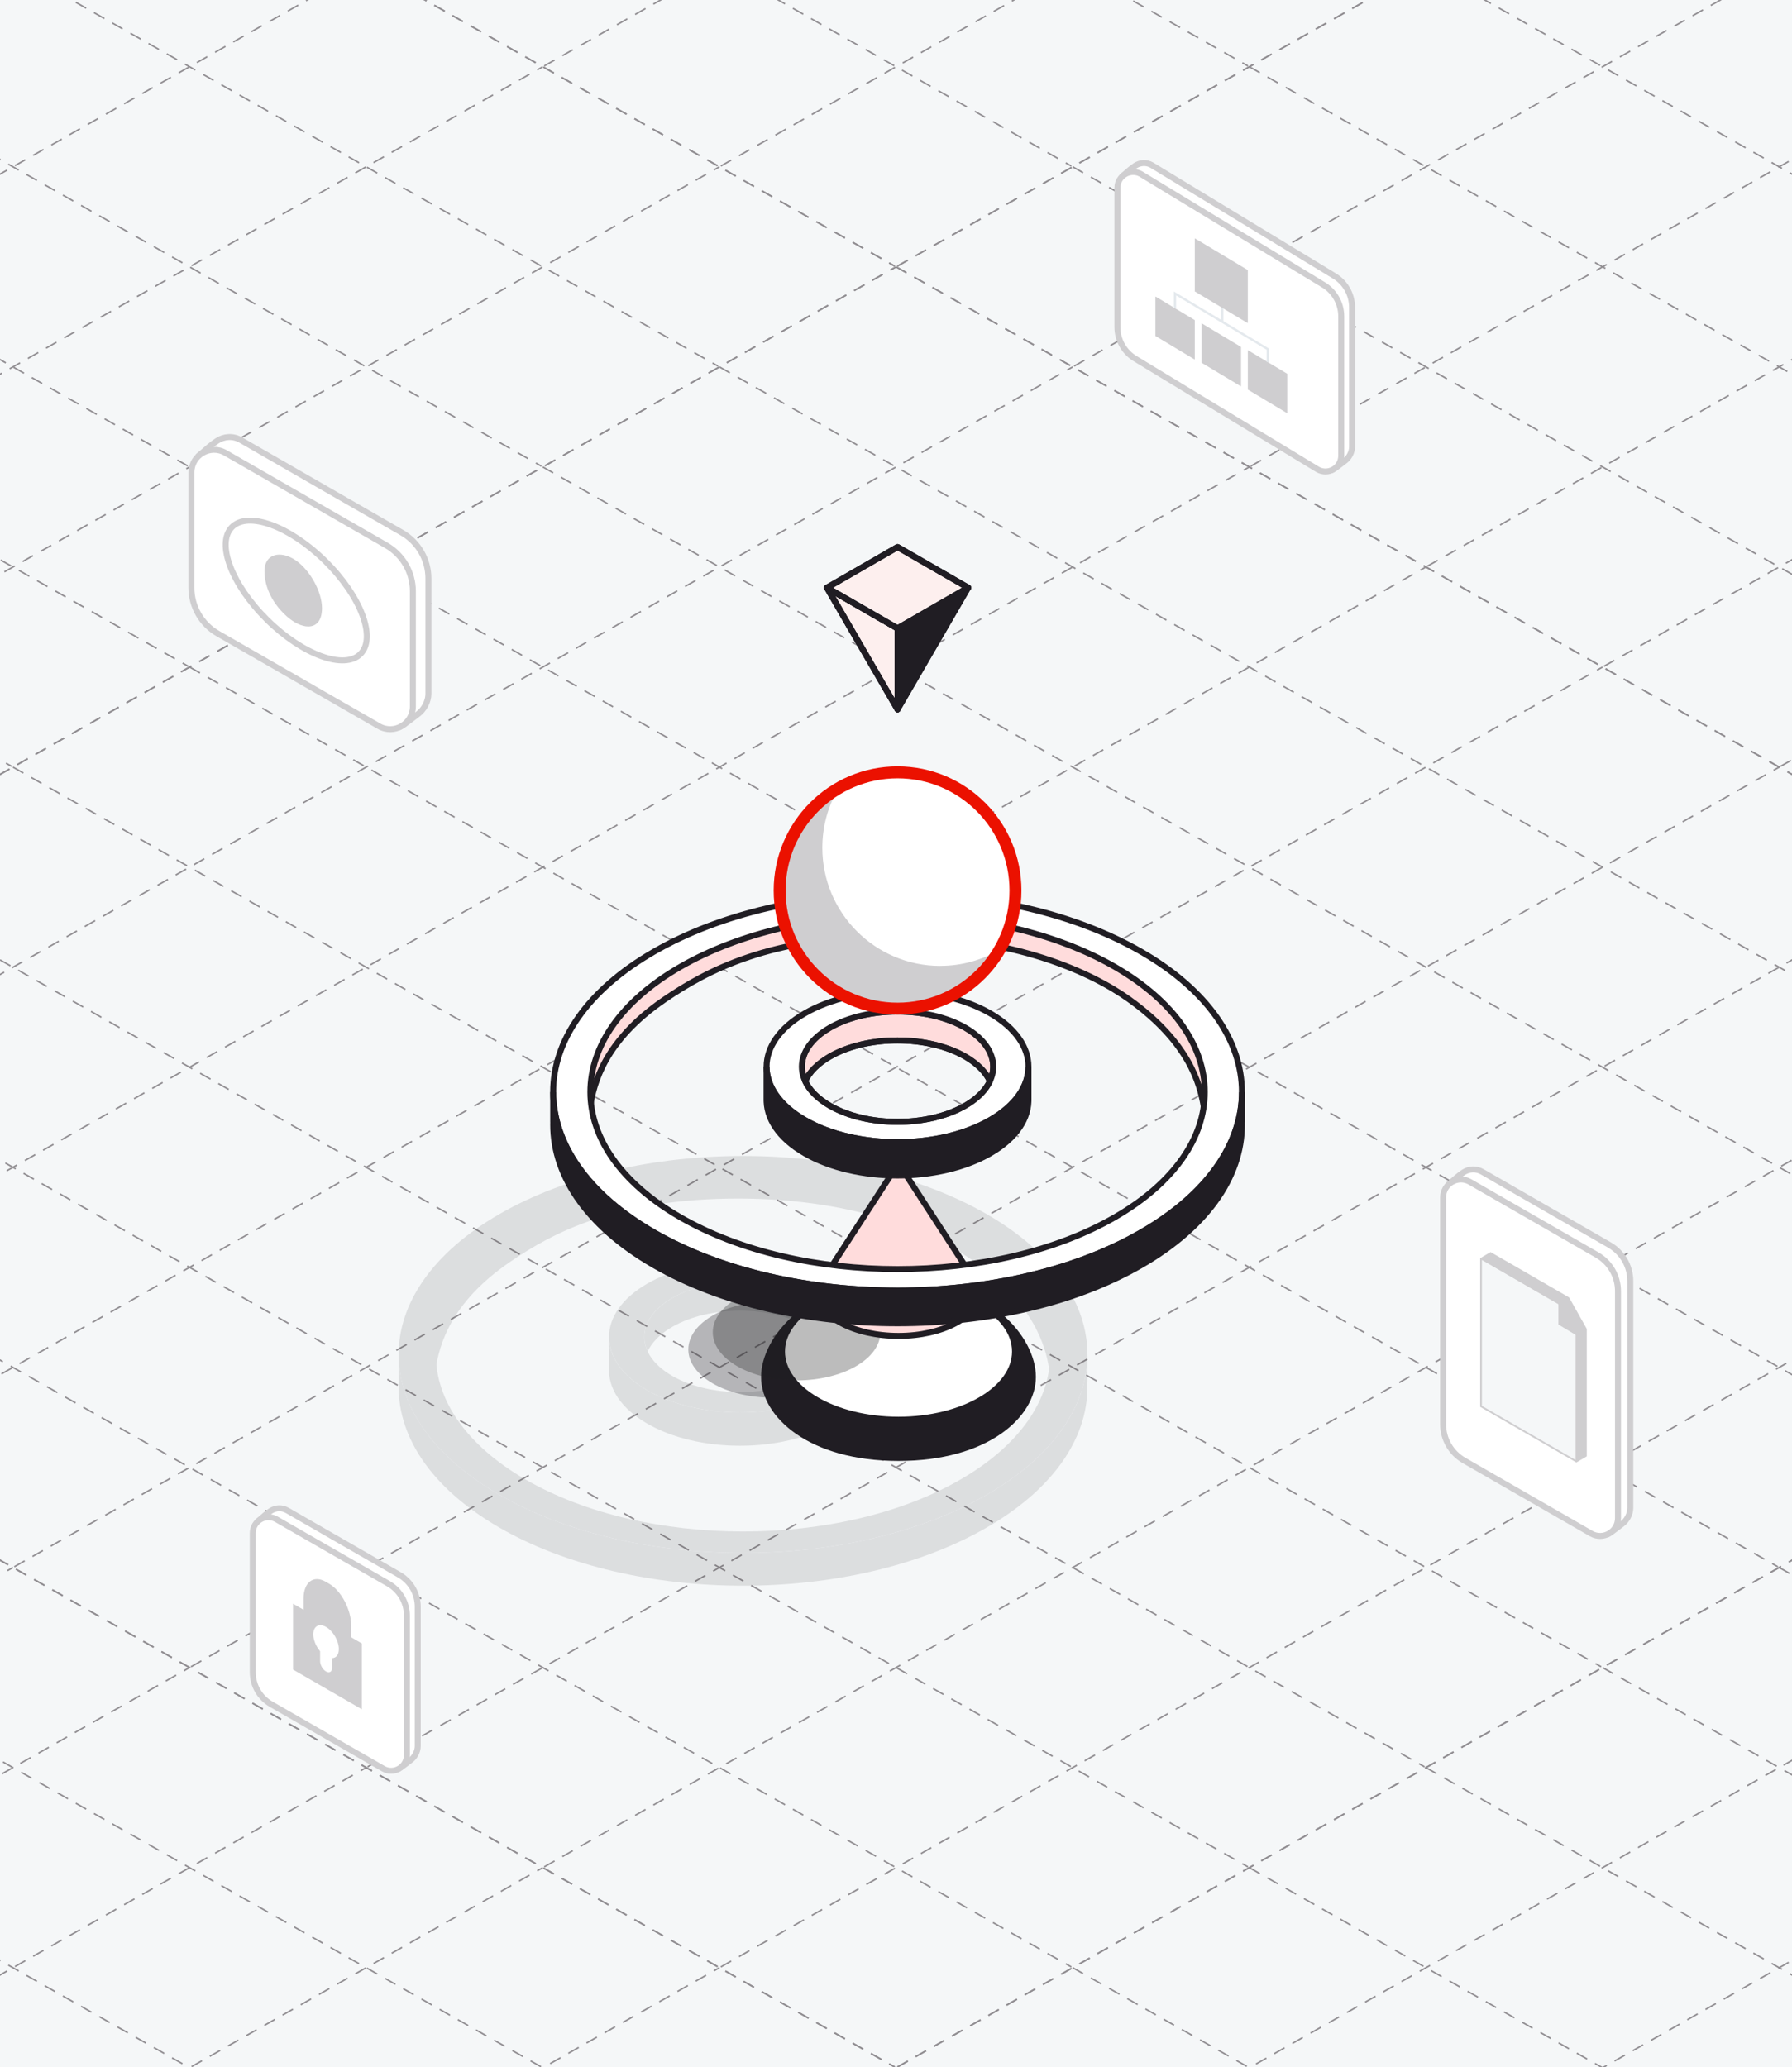 <?xml version="1.0" encoding="UTF-8"?>
<svg xmlns="http://www.w3.org/2000/svg" width="600" height="692" viewBox="0 0 600 692" fill="none">
  <rect x="0" y="0" width="600" height="692" fill="#333333" stroke="none"/>
  <g clip-path="url(#clip0_7909_12325)">
    <rect width="600" height="692" fill="#F5F7F8"></rect>
    <path d="M-231.76 390.49L300.02 89.33" stroke="#918E92" stroke-width="0.5" stroke-dasharray="4 3"></path>
    <path d="M-172.629 423.98L359.161 122.82" stroke="#918E92" stroke-width="0.5" stroke-dasharray="4 3"></path>
    <path d="M-113.49 457.47L418.3 156.31" stroke="#918E92" stroke-width="0.5" stroke-dasharray="4 3"></path>
    <path d="M-54.35 490.96L477.43 189.8" stroke="#918E92" stroke-width="0.5" stroke-dasharray="4 3"></path>
    <path d="M4.791 524.46L536.571 223.29" stroke="#918E92" stroke-width="0.5" stroke-dasharray="4 3"></path>
    <path d="M63.93 557.95L595.71 256.79" stroke="#918E92" stroke-width="0.5" stroke-dasharray="4 3"></path>
    <path d="M123.061 591.44L654.851 290.28" stroke="#918E92" stroke-width="0.5" stroke-dasharray="4 3"></path>
    <path d="M182.201 624.93L713.991 323.77" stroke="#918E92" stroke-width="0.5" stroke-dasharray="4 3"></path>
    <path d="M241.34 658.42L773.12 357.26" stroke="#918E92" stroke-width="0.5" stroke-dasharray="4 3"></path>
    <path d="M300.48 691.91L832.26 390.75" stroke="#918E92" stroke-width="0.5" stroke-dasharray="4 3"></path>
    <path d="M300.02 89.33L831.8 390.49" stroke="#918E92" stroke-width="0.5" stroke-dasharray="4 3"></path>
    <path d="M240.879 122.82L772.659 423.98" stroke="#918E92" stroke-width="0.5" stroke-dasharray="4 3"></path>
    <path d="M181.74 156.31L713.53 457.47" stroke="#918E92" stroke-width="0.5" stroke-dasharray="4 3"></path>
    <path d="M122.6 189.8L654.39 490.96" stroke="#918E92" stroke-width="0.5" stroke-dasharray="4 3"></path>
    <path d="M63.469 223.29L595.249 524.46" stroke="#918E92" stroke-width="0.5" stroke-dasharray="4 3"></path>
    <path d="M4.33 256.79L536.11 557.95" stroke="#918E92" stroke-width="0.5" stroke-dasharray="4 3"></path>
    <path d="M-54.81 290.28L476.969 591.44" stroke="#918E92" stroke-width="0.5" stroke-dasharray="4 3"></path>
    <path d="M-113.951 323.77L417.839 624.93" stroke="#918E92" stroke-width="0.5" stroke-dasharray="4 3"></path>
    <path d="M-173.09 357.26L358.7 658.42" stroke="#918E92" stroke-width="0.5" stroke-dasharray="4 3"></path>
    <path d="M-232.221 390.75L299.559 691.91" stroke="#918E92" stroke-width="0.5" stroke-dasharray="4 3"></path>
    <path d="M300.48 89.07L832.26 -212.1" stroke="#918E92" stroke-width="0.5" stroke-dasharray="4 3"></path>
    <path d="M359.621 122.56L891.401 -178.6" stroke="#918E92" stroke-width="0.5" stroke-dasharray="4 3"></path>
    <path d="M418.76 156.05L950.54 -145.11" stroke="#918E92" stroke-width="0.5" stroke-dasharray="4 3"></path>
    <path d="M477.891 189.54L1009.68 -111.62" stroke="#918E92" stroke-width="0.5" stroke-dasharray="4 3"></path>
    <path d="M537.031 223.03L1068.82 -78.13" stroke="#918E92" stroke-width="0.5" stroke-dasharray="4 3"></path>
    <path d="M596.17 256.52L1127.95 -44.64" stroke="#918E92" stroke-width="0.5" stroke-dasharray="4 3"></path>
    <path d="M595.709 -78.13L1127.49 223.03" stroke="#918E92" stroke-width="0.5" stroke-dasharray="4 3"></path>
    <path d="M536.57 -44.64L1068.36 256.52" stroke="#918E92" stroke-width="0.5" stroke-dasharray="4 3"></path>
    <path d="M477.43 -11.15L1009.22 290.02" stroke="#918E92" stroke-width="0.5" stroke-dasharray="4 3"></path>
    <path d="M418.299 22.34L950.079 323.51" stroke="#918E92" stroke-width="0.5" stroke-dasharray="4 3"></path>
    <path d="M359.16 55.84L890.94 357" stroke="#918E92" stroke-width="0.5" stroke-dasharray="4 3"></path>
    <path d="M300.02 89.33L831.8 390.49" stroke="#918E92" stroke-width="0.5" stroke-dasharray="4 3"></path>
    <path d="M-527.461 223.03L4.329 -78.13" stroke="#918E92" stroke-width="0.5" stroke-dasharray="4 3"></path>
    <path d="M-468.322 256.52L63.468 -44.64" stroke="#918E92" stroke-width="0.5" stroke-dasharray="4 3"></path>
    <path d="M-409.182 290.02L122.598 -11.15" stroke="#918E92" stroke-width="0.5" stroke-dasharray="4 3"></path>
    <path d="M-350.041 323.51L181.739 22.34" stroke="#918E92" stroke-width="0.5" stroke-dasharray="4 3"></path>
    <path d="M-290.902 357L240.878 55.84" stroke="#918E92" stroke-width="0.5" stroke-dasharray="4 3"></path>
    <path d="M-231.762 390.49L300.018 89.33" stroke="#918E92" stroke-width="0.5" stroke-dasharray="4 3"></path>
    <path d="M-232.221 -212.1L299.559 89.07" stroke="#918E92" stroke-width="0.5" stroke-dasharray="4 3"></path>
    <path d="M-291.361 -178.6L240.419 122.56" stroke="#918E92" stroke-width="0.5" stroke-dasharray="4 3"></path>
    <path d="M-350.5 -145.11L181.28 156.05" stroke="#918E92" stroke-width="0.5" stroke-dasharray="4 3"></path>
    <path d="M-409.641 -111.62L122.139 189.54" stroke="#918E92" stroke-width="0.5" stroke-dasharray="4 3"></path>
    <path d="M-468.781 -78.13L63.009 223.03" stroke="#918E92" stroke-width="0.5" stroke-dasharray="4 3"></path>
    <path d="M-527.92 -44.64L3.87 256.52" stroke="#918E92" stroke-width="0.5" stroke-dasharray="4 3"></path>
    <path d="M300.48 691.91L832.26 390.75" stroke="#918E92" stroke-width="0.5" stroke-dasharray="4 3"></path>
    <path d="M359.621 725.41L891.401 424.24" stroke="#918E92" stroke-width="0.5" stroke-dasharray="4 3"></path>
    <path d="M418.76 758.9L950.54 457.73" stroke="#918E92" stroke-width="0.5" stroke-dasharray="4 3"></path>
    <path d="M477.891 792.39L1009.68 491.23" stroke="#918E92" stroke-width="0.5" stroke-dasharray="4 3"></path>
    <path d="M537.031 825.88L1068.82 524.72" stroke="#918E92" stroke-width="0.5" stroke-dasharray="4 3"></path>
    <path d="M596.17 859.37L1127.95 558.21" stroke="#918E92" stroke-width="0.5" stroke-dasharray="4 3"></path>
    <path d="M595.709 524.72L1127.49 825.88" stroke="#918E92" stroke-width="0.5" stroke-dasharray="4 3"></path>
    <path d="M536.57 558.21L1068.36 859.37" stroke="#918E92" stroke-width="0.5" stroke-dasharray="4 3"></path>
    <path d="M477.43 591.7L1009.22 892.86" stroke="#918E92" stroke-width="0.5" stroke-dasharray="4 3"></path>
    <path d="M418.299 625.19L950.079 926.35" stroke="#918E92" stroke-width="0.5" stroke-dasharray="4 3"></path>
    <path d="M359.16 658.68L890.94 959.85" stroke="#918E92" stroke-width="0.5" stroke-dasharray="4 3"></path>
    <path d="M300.02 692.17L831.8 993.34" stroke="#918E92" stroke-width="0.5" stroke-dasharray="4 3"></path>
    <path d="M-527.461 825.88L4.329 524.72" stroke="#918E92" stroke-width="0.5" stroke-dasharray="4 3"></path>
    <path d="M-468.322 859.37L63.468 558.21" stroke="#918E92" stroke-width="0.5" stroke-dasharray="4 3"></path>
    <path d="M-409.182 892.86L122.598 591.7" stroke="#918E92" stroke-width="0.5" stroke-dasharray="4 3"></path>
    <path d="M-350.041 926.35L181.739 625.19" stroke="#918E92" stroke-width="0.5" stroke-dasharray="4 3"></path>
    <path d="M-290.902 959.85L240.878 658.68" stroke="#918E92" stroke-width="0.5" stroke-dasharray="4 3"></path>
    <path d="M-231.762 993.34L300.018 692.17" stroke="#918E92" stroke-width="0.5" stroke-dasharray="4 3"></path>
    <path d="M-232.221 390.75L299.559 691.91" stroke="#918E92" stroke-width="0.5" stroke-dasharray="4 3"></path>
    <path d="M-291.361 424.24L240.419 725.41" stroke="#918E92" stroke-width="0.5" stroke-dasharray="4 3"></path>
    <path d="M-350.5 457.73L181.28 758.9" stroke="#918E92" stroke-width="0.5" stroke-dasharray="4 3"></path>
    <path d="M-409.641 491.23L122.139 792.39" stroke="#918E92" stroke-width="0.5" stroke-dasharray="4 3"></path>
    <path d="M-468.781 524.72L63.009 825.88" stroke="#918E92" stroke-width="0.5" stroke-dasharray="4 3"></path>
    <path d="M-527.92 558.21L3.87 859.37" stroke="#918E92" stroke-width="0.5" stroke-dasharray="4 3"></path>
    <path d="M182.201 22.08L713.991 -279.08" stroke="#918E92" stroke-width="0.5" stroke-dasharray="4 3"></path>
    <path d="M241.34 55.58L773.12 -245.59" stroke="#918E92" stroke-width="0.5" stroke-dasharray="4 3"></path>
    <path d="M300.48 89.07L832.26 -212.1" stroke="#918E92" stroke-width="0.5" stroke-dasharray="4 3"></path>
    <path d="M-113.951 -279.08L417.839 22.08" stroke="#918E92" stroke-width="0.5" stroke-dasharray="4 3"></path>
    <path d="M-173.09 -245.59L358.7 55.58" stroke="#918E92" stroke-width="0.5" stroke-dasharray="4 3"></path>
    <path d="M-232.221 -212.1L299.559 89.07" stroke="#918E92" stroke-width="0.5" stroke-dasharray="4 3"></path>
    <g opacity="0.4">
      <g opacity="0.3">
        <path d="M225.101 444.15C237.611 436.95 257.911 436.95 270.421 444.15C274.521 446.51 277.271 449.36 278.681 452.37C281.571 446.2 278.821 439.33 270.421 434.49C257.911 427.29 237.601 427.29 225.101 434.49C216.701 439.33 213.951 446.2 216.841 452.37C218.251 449.36 221.011 446.52 225.101 444.15Z" fill="#202021"></path>
        <path d="M278.77 429.67C261.66 419.81 233.87 419.81 216.75 429.67C199.64 439.53 199.64 455.54 216.75 465.4C233.86 475.26 261.65 475.26 278.77 465.4C295.88 455.54 295.88 439.53 278.77 429.67ZM270.42 460.6C257.91 467.81 237.6 467.81 225.1 460.6C212.59 453.39 212.59 441.69 225.1 434.48C237.61 427.28 257.91 427.28 270.42 434.48C282.93 441.69 282.93 453.39 270.42 460.6Z" fill="#202021"></path>
        <path fill-rule="evenodd" clip-rule="evenodd" d="M291.6 458.01H291.58C291.9 464.71 287.62 471.46 278.76 476.57C261.65 486.43 233.86 486.43 216.74 476.57C207.88 471.46 203.6 464.71 203.92 458.01H203.9V447.54C203.9 454.01 208.18 460.48 216.74 465.41C233.85 475.27 261.64 475.27 278.76 465.41C287.32 460.48 291.6 454.01 291.6 447.54V458.01Z" fill="#202021"></path>
      </g>
      <g opacity="0.3">
        <path d="M326.371 422.42C346.341 436.73 349.991 450.63 351.251 457.99C360.811 437.54 351.701 423.69 323.871 407.65C303.161 395.72 276.001 389.76 248.831 389.75H248.301C221.131 389.75 193.971 395.72 173.261 407.65C145.421 423.69 136.321 437.54 145.881 457.99C147.141 450.63 150.471 436.27 170.761 422.42C185.001 412.7 206.321 401.21 247.191 401.21C288.061 401.21 313.991 413.55 326.381 422.42H326.371Z" fill="#201D23"></path>
        <path d="M330.33 406.41C285.32 380.48 212.24 380.48 167.23 406.41C122.22 432.35 122.22 474.46 167.23 500.38C212.24 526.32 285.32 526.32 330.33 500.38C375.34 474.45 375.34 432.35 330.33 406.41ZM321.52 495.31C281.37 518.45 216.18 518.45 176.04 495.31C135.89 472.17 135.89 434.62 176.04 411.48C216.19 388.36 281.37 388.36 321.52 411.48C361.67 434.62 361.67 472.18 321.52 495.31Z" fill="#201D23"></path>
        <path fill-rule="evenodd" clip-rule="evenodd" d="M364.08 462.55H364.04C364.87 480.16 353.64 497.93 330.33 511.36C285.32 537.29 212.24 537.29 167.23 511.36C143.92 497.93 132.68 480.16 133.52 462.55H133.48V453.4C133.48 470.42 144.73 487.42 167.24 500.39C212.25 526.33 285.33 526.33 330.34 500.39C352.84 487.43 364.1 470.42 364.1 453.4V462.55H364.08Z" fill="#201D23"></path>
      </g>
    </g>
    <path opacity="0.3" d="M258.521 467.85C274.018 467.85 286.581 460.633 286.581 451.73C286.581 442.828 274.018 435.61 258.521 435.61C243.024 435.61 230.461 442.828 230.461 451.73C230.461 460.633 243.024 467.85 258.521 467.85Z" fill="#201D23"></path>
    <path d="M345.84 460.93C345.84 473.54 330.52 488.04 300.83 488.04C271.14 488.04 255.82 473.54 255.82 460.93C255.82 448.32 270.64 429.59 300.83 429.59C331.02 429.59 345.84 448.32 345.84 460.93Z" fill="#201D23" stroke="#201D23" stroke-width="2" stroke-miterlimit="10"></path>
    <path d="M300.84 475.25C322.385 475.25 339.85 465.029 339.85 452.42C339.85 439.812 322.385 429.59 300.84 429.59C279.295 429.59 261.83 439.812 261.83 452.42C261.83 465.029 279.295 475.25 300.84 475.25Z" fill="white" stroke="#201D23" stroke-width="2" stroke-miterlimit="10"></path>
    <path opacity="0.3" d="M266.71 462.09C282.207 462.09 294.77 454.873 294.77 445.97C294.77 437.067 282.207 429.85 266.71 429.85C251.213 429.85 238.65 437.067 238.65 445.97C238.65 454.873 251.213 462.09 266.71 462.09Z" fill="#202021"></path>
    <path d="M325.821 427.87L300.831 389.43L275.841 427.87C274.691 429.46 274.051 431.18 274.051 432.98C274.051 440.83 286.041 447.19 300.831 447.19C315.621 447.19 327.611 440.83 327.611 432.98C327.611 431.18 326.971 429.45 325.821 427.87Z" fill="#FFDCDC" stroke="#201D23" stroke-width="2" stroke-miterlimit="10"></path>
    <path d="M277.851 353.67C290.361 346.47 310.661 346.47 323.171 353.67C327.271 356.03 330.021 358.88 331.431 361.89C334.321 355.72 331.571 348.85 323.171 344.01C310.661 336.81 290.351 336.81 277.851 344.01C269.451 348.85 266.701 355.72 269.591 361.89C271.001 358.88 273.761 356.04 277.851 353.67Z" fill="#FFDCDC" stroke="#201D23" stroke-width="2" stroke-linecap="round" stroke-linejoin="round"></path>
    <path d="M331.52 339.2C314.41 329.34 286.62 329.34 269.5 339.2C252.39 349.06 252.39 365.07 269.5 374.93C286.61 384.79 314.4 384.79 331.52 374.93C348.63 365.07 348.63 349.06 331.52 339.2ZM323.18 370.13C310.67 377.34 290.36 377.34 277.86 370.13C265.35 362.92 265.35 351.22 277.86 344.01C290.37 336.81 310.67 336.81 323.18 344.01C335.69 351.22 335.69 362.92 323.18 370.13Z" fill="white" stroke="#201D23" stroke-width="2" stroke-miterlimit="10"></path>
    <path d="M269.58 361.9C270.99 358.89 273.75 356.04 277.85 353.67C290.36 346.47 310.66 346.47 323.17 353.67C327.27 356.04 330.03 358.88 331.44 361.9C330.03 364.91 327.27 367.76 323.17 370.12C310.66 377.33 290.35 377.33 277.85 370.12C273.75 367.76 270.99 364.91 269.58 361.9Z" stroke="#201D23" stroke-width="2" stroke-linecap="round" stroke-linejoin="round"></path>
    <path fill-rule="evenodd" clip-rule="evenodd" d="M344.36 367.54H344.34C344.66 374.24 340.38 380.99 331.52 386.1C314.41 395.96 286.62 395.96 269.5 386.1C260.64 380.99 256.36 374.24 256.68 367.54H256.66V357.07C256.66 363.54 260.94 370.01 269.5 374.94C286.61 384.8 314.4 384.8 331.52 374.94C340.08 370.01 344.36 363.54 344.36 357.07V367.54Z" fill="#201D23" stroke="#201D23" stroke-width="2" stroke-miterlimit="10"></path>
    <path d="M378.111 334.58C398.081 348.89 401.731 362.79 402.991 370.15C412.551 349.7 403.441 335.85 375.611 319.81C354.901 307.88 327.741 301.92 300.571 301.91H300.041C272.871 301.91 245.711 307.88 225.001 319.81C197.161 335.85 188.061 349.7 197.621 370.15C198.881 362.79 202.211 348.43 222.501 334.58C236.741 324.86 258.061 313.37 298.931 313.37C339.801 313.37 365.731 325.71 378.121 334.58H378.111Z" fill="#FFDCDC" stroke="#201D23" stroke-width="2" stroke-linecap="round" stroke-linejoin="round"></path>
    <path d="M382.061 318.57C337.051 292.64 263.971 292.64 218.961 318.57C173.951 344.51 173.951 386.62 218.961 412.54C263.971 438.48 337.051 438.48 382.061 412.54C427.071 386.61 427.071 344.51 382.061 318.57ZM373.261 407.47C333.111 430.61 267.921 430.61 227.781 407.47C187.631 384.33 187.631 346.78 227.781 323.64C267.931 300.52 333.111 300.52 373.261 323.64C413.411 346.78 413.411 384.34 373.261 407.47Z" fill="white" stroke="#201D23" stroke-width="2" stroke-miterlimit="10"></path>
    <path fill-rule="evenodd" clip-rule="evenodd" d="M415.821 374.71H415.781C416.611 392.32 405.381 410.09 382.071 423.52C337.061 449.45 263.981 449.45 218.971 423.52C195.661 410.09 184.421 392.32 185.261 374.71H185.221V365.56C185.221 382.58 196.471 399.58 218.981 412.55C263.991 438.49 337.071 438.49 382.081 412.55C404.581 399.59 415.841 382.58 415.841 365.56V374.71H415.821Z" fill="#201D23" stroke="#201D23" stroke-width="2" stroke-miterlimit="10"></path>
    <path d="M300.52 258.539C322.299 258.539 340 276.257 340 298.09C340 319.923 322.317 337.642 300.52 337.642C278.724 337.642 261.041 319.923 261.041 298.09C261.041 276.257 278.724 258.539 300.52 258.539Z" fill="white"></path>
    <path d="M314.811 323.333C293.032 323.333 275.332 305.614 275.332 283.781C275.332 276.528 277.298 269.726 280.709 263.879C268.944 270.736 261.041 283.493 261.041 298.072C261.041 319.905 278.724 337.624 300.52 337.624C315.064 337.624 327.766 329.72 334.623 317.974C328.795 321.366 322.046 323.315 314.829 323.315H314.811V323.333Z" fill="#CFCED0"></path>
    <path d="M300.52 258.539C322.299 258.539 340 276.257 340 298.09C340 319.923 322.317 337.642 300.52 337.642C278.724 337.642 261.041 319.923 261.041 298.09C261.041 276.257 278.724 258.539 300.52 258.539Z" stroke="#EB1100" stroke-width="4" stroke-linecap="round" stroke-linejoin="round"></path>
    <path fill-rule="evenodd" clip-rule="evenodd" d="M324.14 196.73L300.51 237.46V210.34L324.14 196.73Z" fill="#201D23" stroke="#201D23" stroke-width="2" stroke-linecap="round" stroke-linejoin="round"></path>
    <path d="M324.14 196.73L300.51 237.46V210.34L324.14 196.73Z" stroke="#201D23" stroke-width="2" stroke-linecap="round" stroke-linejoin="round"></path>
    <path fill-rule="evenodd" clip-rule="evenodd" d="M300.521 210.35V237.46L276.891 196.73L300.521 210.34V210.35Z" fill="#FDEFEE" stroke="#201D23" stroke-width="2" stroke-linecap="round" stroke-linejoin="round"></path>
    <path d="M300.521 210.35V237.46L276.891 196.73L300.521 210.34V210.35Z" stroke="#201D23" stroke-width="2" stroke-linecap="round" stroke-linejoin="round"></path>
    <path d="M300.521 210.35V237.47L276.891 196.74L300.521 210.35Z" stroke="#201D23" stroke-width="2" stroke-linecap="round" stroke-linejoin="round"></path>
    <path fill-rule="evenodd" clip-rule="evenodd" d="M300.521 183.12L276.891 196.73L300.521 210.34L324.151 196.73L300.521 183.12Z" fill="#FDEFEE" stroke="#201D23" stroke-width="2" stroke-linecap="round" stroke-linejoin="round"></path>
    <path d="M300.521 183.12L276.891 196.73L300.521 210.34L324.151 196.73L300.521 183.12Z" stroke="#201D23" stroke-width="2" stroke-linecap="round" stroke-linejoin="round"></path>
    <path d="M300.521 183.12L276.891 196.73L300.521 210.34L324.151 196.73L300.521 183.12Z" stroke="#201D23" stroke-width="2" stroke-linecap="round" stroke-linejoin="round"></path>
    <path d="M86.311 509.29C88.281 507.58 89.231 506.69 90.63 505.77C92.201 504.74 94.311 504.53 96.171 505.6L133.691 527.16C137.511 529.36 139.871 533.43 139.871 537.84V584.5C139.871 586.38 138.791 588.22 137.471 589.2C135.881 590.38 134.901 591.27 133.171 592.27" fill="white"></path>
    <path d="M86.311 509.29C88.281 507.58 89.231 506.69 90.63 505.77C92.201 504.74 94.311 504.53 96.171 505.6L133.691 527.16C137.511 529.36 139.871 533.43 139.871 537.84V584.5C139.871 586.38 138.791 588.22 137.471 589.2C135.881 590.38 134.901 591.27 133.171 592.27" stroke="#CFCED0" stroke-width="2" stroke-miterlimit="10" stroke-linecap="round"></path>
    <path d="M84.631 559.82V513.16C84.631 509.1 89.021 506.56 92.541 508.58L130.061 530.14C133.881 532.34 136.241 536.41 136.241 540.82V587.48C136.241 591.54 131.851 594.08 128.331 592.06L90.811 570.5C86.991 568.3 84.631 564.23 84.631 559.82Z" fill="white" stroke="#CFCED0" stroke-width="2" stroke-miterlimit="10"></path>
    <path d="M117.609 548.09V544.33C117.609 538.86 114.279 532.5 110.179 530.13L109.069 529.49C104.969 527.12 101.639 529.64 101.639 535.12V538.87L98.109 536.83V558.88L101.779 561L121.139 572.17V550.13L117.609 548.09ZM111.159 555.05V558.38C111.159 559.65 110.269 560.16 109.169 559.53C108.069 558.9 107.179 557.35 107.179 556.08V552.75C105.829 551.14 104.899 548.98 104.899 547.09C104.899 544.36 106.819 543.26 109.179 544.62C111.539 545.98 113.459 549.3 113.459 552.03C113.459 553.92 112.529 555.01 111.179 555.06H111.159V555.05Z" fill="#CFCED0"></path>
    <path d="M375.811 58.98C377.781 57.27 378.731 56.38 380.131 55.46C381.701 54.43 383.811 54.22 385.671 55.29L446.521 92.22C450.341 94.42 452.701 98.49 452.701 102.9V149.56C452.701 151.44 451.621 153.28 450.301 154.26C448.711 155.44 447.731 156.33 446.001 157.33" fill="white"></path>
    <path d="M375.811 58.98C377.781 57.27 378.731 56.38 380.131 55.46C381.701 54.43 383.811 54.22 385.671 55.29L446.521 92.22C450.341 94.42 452.701 98.49 452.701 102.9V149.56C452.701 151.44 451.621 153.28 450.301 154.26C448.711 155.44 447.731 156.33 446.001 157.33" stroke="#CFCED0" stroke-width="2" stroke-miterlimit="10" stroke-linecap="round"></path>
    <path d="M374.131 109.52V62.86C374.131 58.8 378.521 56.26 382.041 58.28L442.891 95.21C446.711 97.41 449.071 101.48 449.071 105.89V152.55C449.071 156.61 444.681 159.15 441.161 157.13L380.311 120.2C376.491 118 374.131 113.93 374.131 109.52Z" fill="white" stroke="#CFCED0" stroke-width="2" stroke-miterlimit="10"></path>
    <path d="M386.85 99.32V112.43C386.85 112.43 386.85 112.46 386.87 112.47L399.98 120.33C399.98 120.33 400.04 120.33 400.04 120.29V107.18C400.04 107.18 400.04 107.15 400.02 107.14L386.91 99.28C386.91 99.28 386.85 99.28 386.85 99.32Z" fill="#CFCED0"></path>
    <path d="M402.33 108.3V121.41C402.33 121.41 402.33 121.44 402.35 121.45L415.46 129.31C415.46 129.31 415.52 129.31 415.52 129.27V116.16C415.52 116.16 415.52 116.13 415.5 116.12L402.39 108.26C402.39 108.26 402.33 108.26 402.33 108.3Z" fill="#CFCED0"></path>
    <path d="M400.039 79.86V97.51C400.039 97.51 400.049 97.55 399.779 97.39L417.429 107.97C417.749 108.16 417.789 108.13 417.789 108.09V90.44C417.789 90.44 417.779 90.4 417.759 90.39L400.109 79.81C400.109 79.81 400.029 79.81 400.029 79.86H400.039Z" fill="#CFCED0"></path>
    <path d="M417.799 117.28V130.39C417.799 130.39 417.799 130.42 417.819 130.43L430.929 138.29C430.929 138.29 430.989 138.29 430.989 138.25V125.14C430.989 125.14 430.989 125.11 430.969 125.1L417.859 117.24C417.859 117.24 417.799 117.24 417.799 117.28Z" fill="#CFCED0"></path>
    <path d="M409.23 103.06V107.55" stroke="#E4E9ED" stroke-width="0.76" stroke-miterlimit="10"></path>
    <path d="M424.48 121.21V116.86L393.41 98.24V103.06" stroke="#E4E9ED" stroke-width="0.76" stroke-miterlimit="10"></path>
    <path d="M66.49 152.61C69.33 150.15 70.69 148.88 72.7 147.56C74.96 146.08 77.98 145.78 80.65 147.32L134.56 178.3C140.05 181.46 143.44 187.31 143.44 193.65V232.23C143.44 234.93 141.89 237.57 140 238.98C137.71 240.67 136.31 241.95 133.82 243.4" fill="white"></path>
    <path d="M66.49 152.61C69.33 150.15 70.69 148.88 72.7 147.56C74.96 146.08 77.98 145.78 80.65 147.32L134.56 178.3C140.05 181.46 143.44 187.31 143.44 193.65V232.23C143.44 234.93 141.89 237.57 140 238.98C137.71 240.67 136.31 241.95 133.82 243.4" stroke="#CFCED0" stroke-width="2" stroke-miterlimit="10" stroke-linecap="round"></path>
    <path d="M64.08 196.75V158.17C64.08 152.33 70.39 148.68 75.45 151.59L129.36 182.57C134.85 185.73 138.24 191.58 138.24 197.92V236.5C138.24 242.34 131.93 245.99 126.87 243.08L72.96 212.1C67.47 208.94 64.08 203.09 64.08 196.75Z" fill="white" stroke="#CFCED0" stroke-width="2" stroke-miterlimit="10"></path>
    <path d="M120.724 218.883C126.084 213.442 120.788 199.532 108.894 187.816C97 176.099 83.013 171.012 77.653 176.453C72.293 181.895 77.589 195.804 89.483 207.52C101.377 219.237 115.364 224.324 120.724 218.883Z" fill="white" stroke="#CFCED0" stroke-width="2" stroke-miterlimit="10"></path>
    <path d="M103.201 210.71C100.751 210.71 97.841 209.34 95.201 206.94C90.341 202.51 87.551 196.78 87.551 191.22C87.551 187.24 89.901 184.66 93.531 184.66C95.501 184.66 97.711 185.44 99.741 186.86C104.741 190.35 108.811 197.85 108.811 203.57C108.811 205.85 108.291 207.63 107.281 208.88C106.301 210.08 104.891 210.72 103.201 210.72V210.71Z" fill="#CFCED0"></path>
    <path d="M93.541 185.66C95.27 185.66 97.26 186.34 99.171 187.68C103.701 190.84 107.811 198.01 107.811 203.57C107.811 207.84 105.861 209.71 103.201 209.71C101.011 209.71 98.341 208.44 95.88 206.2C90.361 201.18 88.551 195.51 88.551 191.22C88.551 187.49 90.691 185.66 93.531 185.66M93.541 183.66C89.301 183.66 86.561 186.63 86.561 191.22C86.561 197.06 89.471 203.06 94.541 207.68C97.4 210.28 100.471 211.71 103.211 211.71C106.411 211.71 109.821 209.57 109.821 203.57C109.821 197.57 105.561 189.7 100.321 186.04C98.121 184.51 95.721 183.66 93.541 183.66Z" fill="white"></path>
    <path d="M485.09 396.44C487.33 394.5 488.41 393.49 490 392.45C491.78 391.28 494.17 391.05 496.28 392.26L538.85 416.73C543.19 419.22 545.86 423.84 545.86 428.85V504.78C545.86 506.91 544.64 509 543.14 510.11C541.34 511.44 540.23 512.46 538.26 513.6" fill="white"></path>
    <path d="M485.09 396.44C487.33 394.5 488.41 393.49 490 392.45C491.78 391.28 494.17 391.05 496.28 392.26L538.85 416.73C543.19 419.22 545.86 423.84 545.86 428.85V504.78C545.86 506.91 544.64 509 543.14 510.11C541.34 511.44 540.23 512.46 538.26 513.6" stroke="#CFCED0" stroke-width="2" stroke-miterlimit="10" stroke-linecap="round"></path>
    <path d="M483.18 476.76V400.83C483.18 396.22 488.16 393.34 492.16 395.63L534.73 420.1C539.07 422.59 541.74 427.21 541.74 432.22V508.15C541.74 512.76 536.76 515.64 532.76 513.35L490.19 488.88C485.85 486.39 483.18 481.77 483.18 476.76Z" fill="white" stroke="#CFCED0" stroke-width="2" stroke-miterlimit="10"></path>
    <path d="M499.08 419.57L525.08 434.59L530.9 444.94V487.28L527.8 489.1L495.98 470.72V421.4L499.08 419.57Z" fill="#CFCED0" stroke="#CFCED0" stroke-width="0.78" stroke-miterlimit="10"></path>
    <path d="M521.98 436.42L495.98 421.4V470.72L527.8 489.1V446.77L521.98 436.42Z" fill="#F5F7F8" stroke="#CFCED0" stroke-width="0.39" stroke-miterlimit="10"></path>
    <path d="M495.98 421.4L521.98 436.42L527.8 446.77V489.1L530.9 487.28V444.94L525.08 434.59L499.08 419.57L495.98 421.4Z" fill="#CFCED0" stroke="#CFCED0" stroke-width="0.39" stroke-miterlimit="10"></path>
    <path d="M521.98 436.42V443.28L527.8 446.77" fill="#CFCED0"></path>
    <path d="M521.98 436.42V443.28L527.8 446.77" stroke="#CFCED0" stroke-width="0.39" stroke-miterlimit="10"></path>
  </g>
  <defs>
    <clipPath id="clip0_7909_12325">
      <rect width="600" height="692" fill="white"></rect>
    </clipPath>
  </defs>
</svg>
